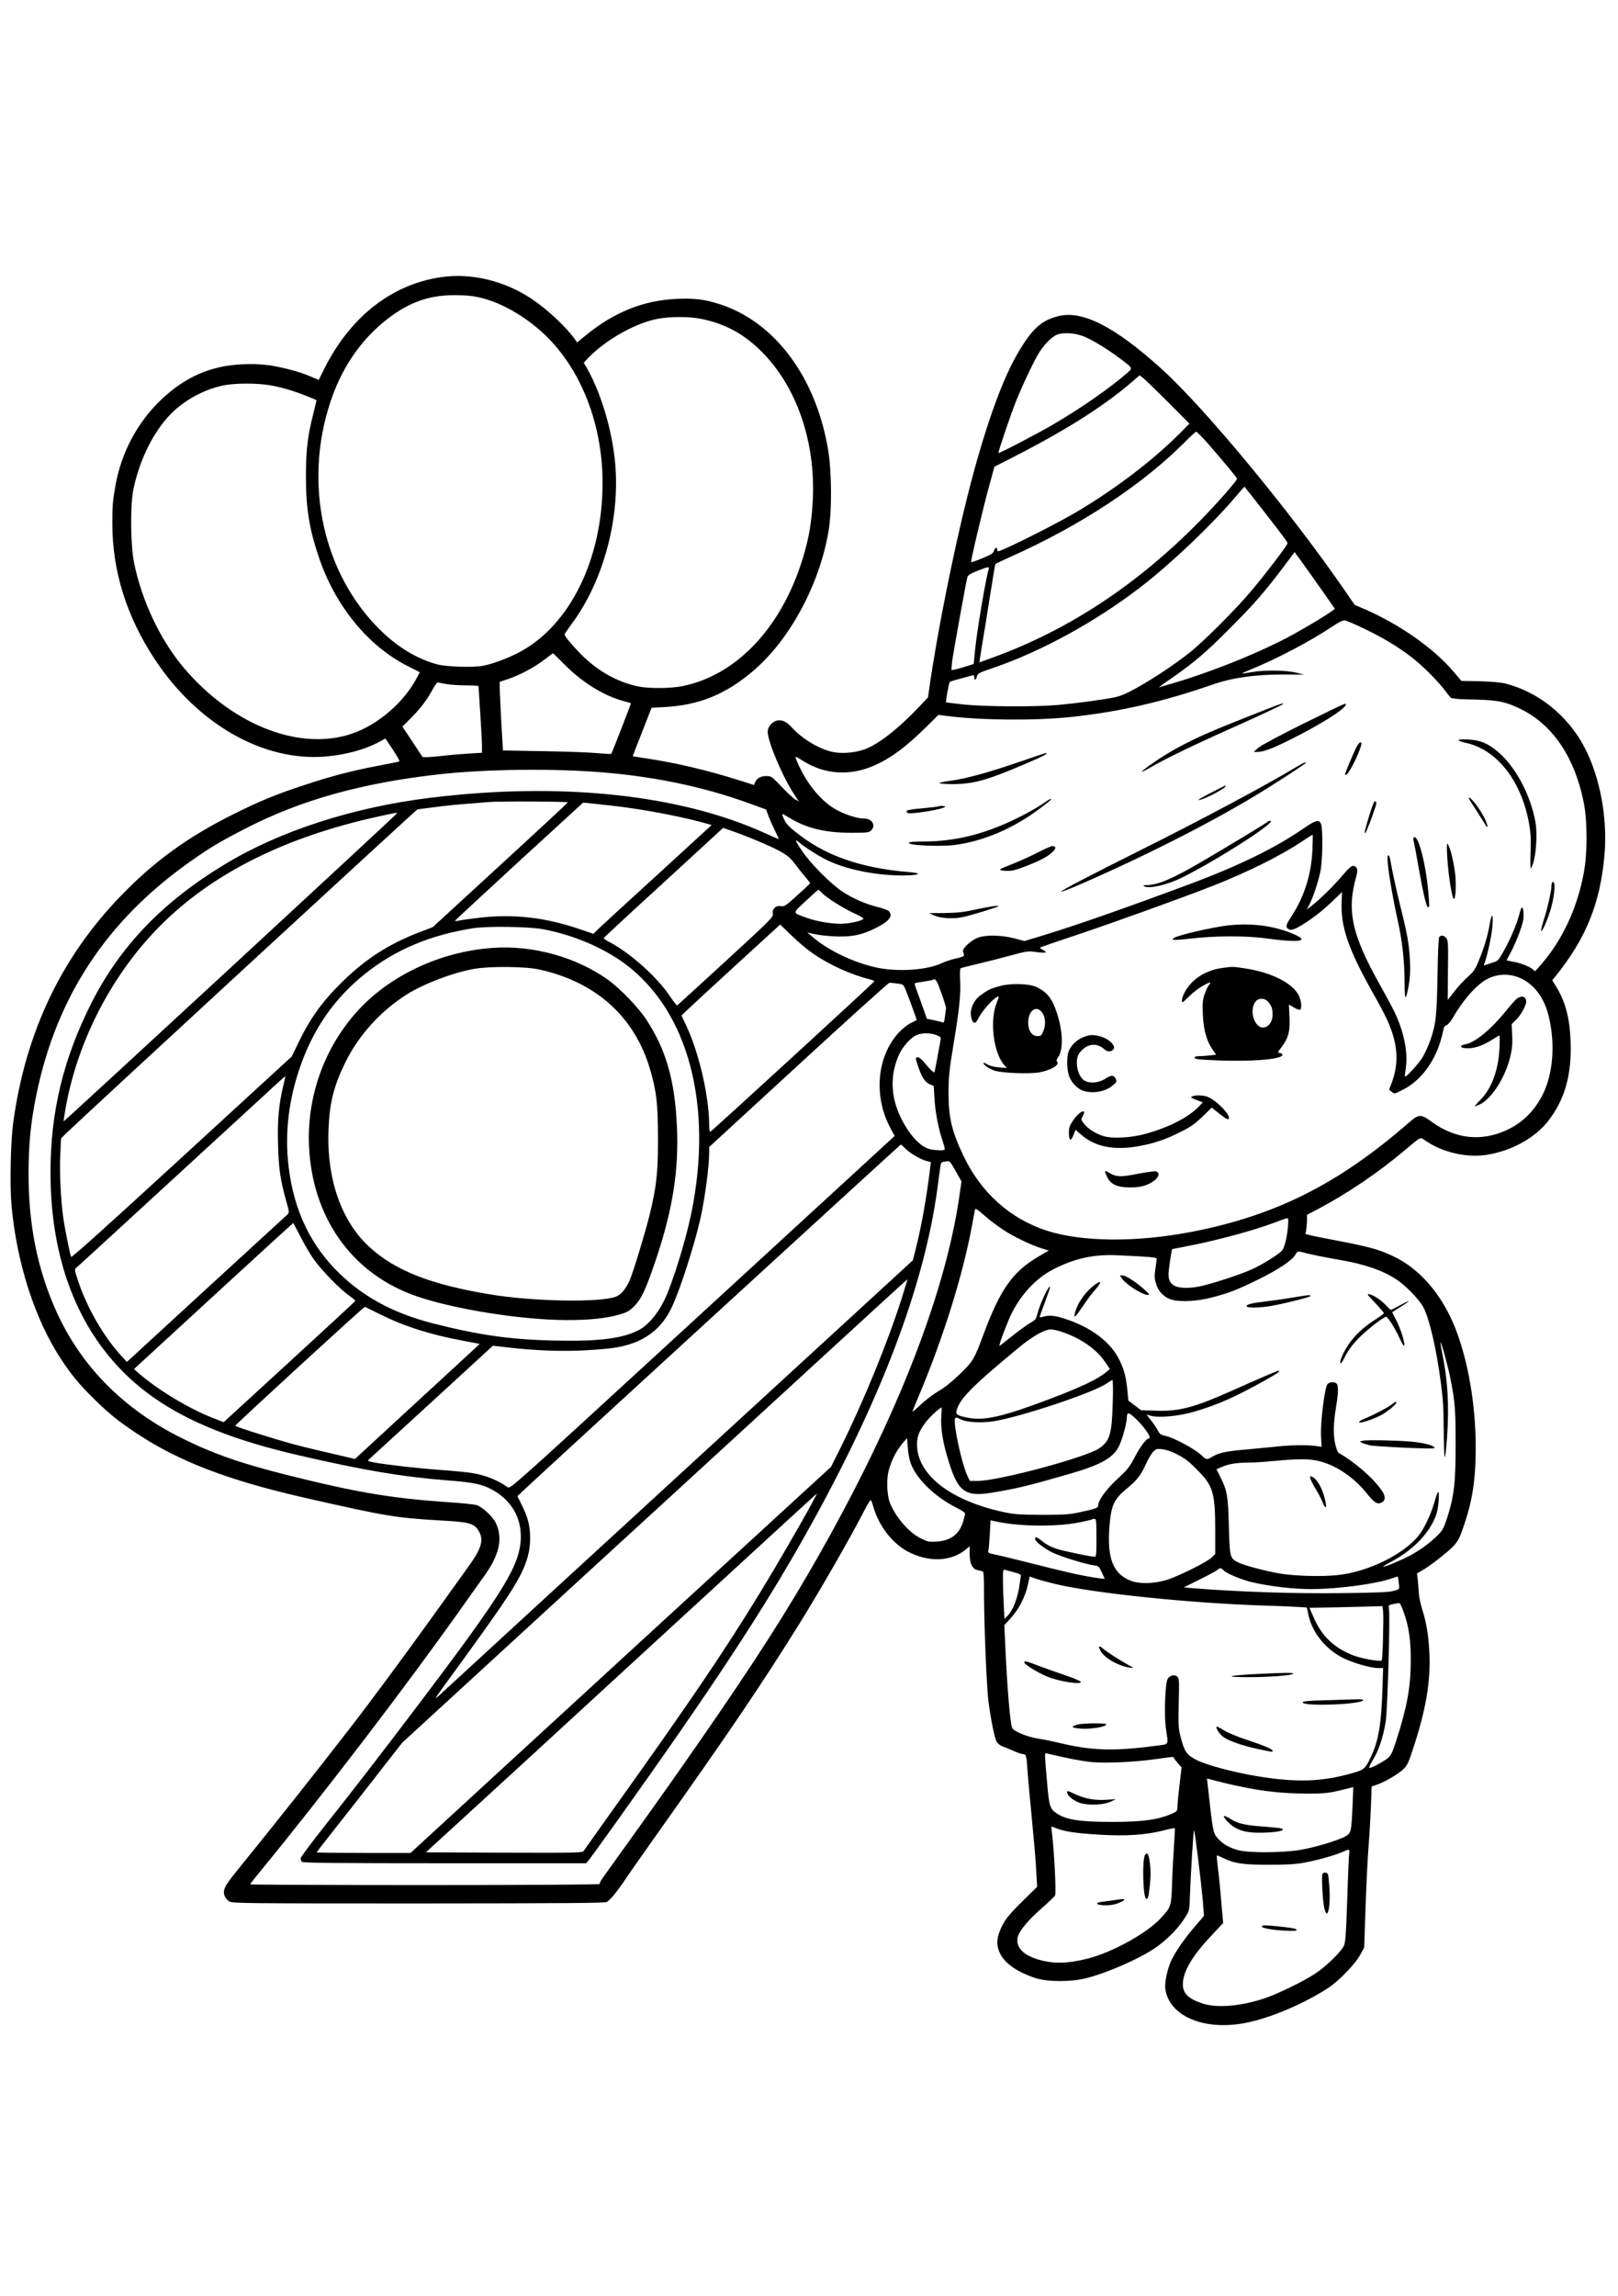 <?xml version="1.0" standalone="no"?>
<!DOCTYPE svg PUBLIC "-//W3C//DTD SVG 20010904//EN"
 "http://www.w3.org/TR/2001/REC-SVG-20010904/DTD/svg10.dtd">
<svg version="1.0" xmlns="http://www.w3.org/2000/svg"
 width="1410pt" height="2000pt" viewBox="0 0 1410 2000"
 preserveAspectRatio="xMidYMid meet">

<g transform="translate(0,2000) scale(0.1,-0.1)"
fill="#000000" stroke="none">
<path d="M3845 17586 c-432 -62 -795 -348 -1020 -800 l-47 -95 -37 15 c-95 41
-138 55 -228 78 -155 39 -252 49 -397 43 -279 -12 -499 -108 -711 -308 -208
-198 -348 -461 -399 -749 -25 -144 -27 -175 -27 -332 0 -412 124 -809 370
-1181 374 -566 945 -891 1487 -847 176 15 343 60 471 129 l52 28 66 -99 c42
-63 61 -100 53 -102 -7 -2 -89 -18 -183 -36 -242 -47 -406 -90 -636 -166 -254
-83 -396 -142 -629 -258 -394 -197 -681 -405 -970 -702 -525 -540 -837 -1194
-945 -1984 -22 -159 -30 -532 -16 -704 43 -508 204 -1010 437 -1361 89 -134
155 -214 282 -339 131 -129 210 -193 372 -301 366 -243 795 -408 1455 -559
717 -163 798 -177 1195 -200 251 -14 291 -25 330 -89 48 -78 28 -151 -83 -306
-40 -55 -183 -254 -318 -443 -254 -353 -536 -735 -713 -963 -292 -378 -663
-846 -995 -1255 -106 -130 -123 -167 -102 -218 7 -16 25 -36 40 -45 27 -16
145 -17 1648 -17 1284 1 1623 3 1641 13 30 17 91 91 165 202 33 50 147 212
252 360 665 938 922 1318 1257 1855 194 312 443 746 573 998 26 51 51 90 54
85 4 -4 15 -35 25 -68 48 -161 164 -309 297 -380 182 -96 379 -88 508 20 l31
27 0 -69 c0 -81 23 -129 67 -139 15 -3 35 -8 43 -10 13 -3 15 -31 15 -176 0
-284 23 -845 40 -968 21 -155 51 -303 69 -339 8 -15 30 -34 48 -41 18 -6 63
-25 99 -41 36 -16 75 -29 87 -29 24 0 28 -14 37 -155 3 -49 19 -223 35 -385
16 -162 34 -367 39 -455 l9 -160 -122 -120 c-132 -130 -165 -172 -202 -262
-31 -77 -31 -135 2 -201 44 -88 156 -164 314 -214 104 -32 304 -32 432 0 181
45 455 164 598 260 100 67 199 165 257 254 45 68 48 78 50 148 11 286 33 633
39 627 7 -6 62 -461 75 -604 l11 -141 -76 -89 c-89 -102 -175 -226 -211 -305
-33 -73 -58 -192 -50 -243 35 -240 344 -368 708 -294 212 43 502 166 713 304
89 58 235 208 276 285 l36 65 12 348 c6 191 18 429 26 530 8 100 17 259 21
354 l6 172 36 12 c67 21 186 89 232 131 45 41 49 51 102 213 103 317 143 554
134 790 -6 159 -25 276 -63 397 -15 46 -28 110 -30 143 -2 33 -6 85 -9 115
l-7 55 43 24 c71 40 234 168 280 219 35 39 52 72 81 158 80 232 108 410 108
699 0 370 -67 758 -180 1041 -117 293 -311 516 -544 624 -133 62 -208 82 -601
156 -44 8 -97 20 -119 25 l-39 10 7 46 c3 25 6 63 6 84 l0 37 115 61 c241 128
509 310 730 496 155 130 139 122 183 92 156 -108 371 -156 552 -124 215 38
411 149 524 296 143 185 203 399 193 686 -7 208 -45 350 -129 486 l-31 51 22
26 c274 339 398 645 434 1075 26 318 -41 674 -177 931 -144 273 -400 479 -687
552 -42 10 -120 17 -224 20 l-160 3 -72 85 c-172 201 -469 409 -773 541 l-85
36 -80 117 c-478 694 -1225 1597 -1603 1939 -407 368 -691 513 -900 459 -155
-39 -237 -118 -370 -353 -133 -236 -282 -664 -417 -1198 -126 -498 -269 -1213
-336 -1685 l-12 -84 -71 -76 c-188 -199 -365 -337 -487 -379 -88 -31 -207 -38
-286 -18 -121 31 -259 117 -349 217 -44 49 -93 67 -135 50 -41 -17 -69 -56
-69 -95 0 -82 127 -385 226 -537 l45 -69 -32 18 c-17 10 -70 60 -119 111 -84
89 -89 92 -131 92 -50 0 -86 -20 -99 -55 l-9 -23 -123 39 c-272 87 -569 157
-823 194 -60 9 -110 17 -111 18 0 1 36 97 82 212 l82 210 113 6 c304 17 534
111 776 318 315 270 571 743 652 1206 32 180 30 527 -4 726 -107 627 -465
1106 -942 1259 -134 43 -217 53 -373 47 -292 -13 -548 -115 -798 -320 l-73
-60 -16 23 c-79 112 -239 262 -379 356 -239 159 -526 228 -789 190z m325 -175
c168 -37 348 -132 512 -268 356 -296 570 -805 569 -1353 -1 -659 -283 -1234
-721 -1469 -101 -54 -240 -106 -325 -121 -92 -16 -319 -8 -399 14 -175 49
-339 148 -489 295 -502 490 -675 1279 -437 1992 93 280 246 511 451 684 206
172 389 244 629 244 86 0 151 -5 210 -18z m1927 -186 c222 -42 395 -137 557
-305 306 -318 464 -810 426 -1328 -13 -188 -43 -336 -105 -520 -191 -566 -571
-955 -1025 -1048 -109 -22 -300 -23 -395 -2 -184 41 -350 136 -493 280 -81 83
-141 155 -142 172 0 4 25 41 55 82 291 386 441 964 380 1464 -32 269 -124 567
-237 767 l-31 54 39 41 c154 160 417 307 610 342 106 19 264 19 361 1z m3344
-154 c71 -27 198 -104 310 -187 123 -91 122 -89 74 -131 -151 -132 -411 -313
-650 -452 -138 -81 -475 -256 -475 -247 0 17 111 343 150 441 62 155 169 380
210 441 49 72 100 124 145 146 51 24 156 20 236 -11z m734 -570 l190 -191 -70
-71 c-239 -243 -584 -506 -930 -708 -138 -81 -461 -246 -602 -308 -68 -30 -73
-31 -73 -12 0 28 -17 23 -28 -9 -8 -23 -26 -34 -102 -65 -51 -21 -94 -36 -97
-34 -6 7 97 443 155 657 l48 175 59 30 c523 262 875 481 1138 707 l68 59 27
-20 c15 -11 112 -105 217 -210z m-7828 144 c101 -16 218 -51 333 -98 41 -16
76 -31 78 -32 1 -1 -11 -53 -27 -116 -50 -194 -65 -321 -65 -549 0 -271 28
-453 110 -696 142 -428 430 -781 777 -956 l106 -54 -35 -64 c-124 -223 -363
-417 -596 -483 -452 -130 -1018 103 -1427 587 -204 241 -366 583 -433 916 -31
154 -34 505 -5 640 57 272 188 526 349 677 121 113 289 199 447 228 102 18
276 18 388 0z m8170 -498 c128 -146 263 -307 263 -317 0 -17 -168 -208 -315
-359 -546 -558 -1146 -955 -1809 -1197 -66 -24 -121 -44 -121 -44 -1 0 9 62
21 138 13 75 44 267 69 426 25 159 47 292 50 294 2 2 61 30 132 62 613 274
1154 631 1523 1004 46 47 89 86 95 85 5 0 47 -42 92 -92z m480 -579 c199 -256
223 -289 223 -301 0 -15 -183 -256 -303 -399 -134 -162 -426 -455 -552 -554
-130 -103 -314 -225 -463 -308 -89 -49 -138 -70 -193 -81 -112 -22 -337 -52
-494 -66 -197 -17 -625 -15 -814 4 -84 9 -155 18 -156 19 -6 6 24 171 32 178
4 4 46 17 93 29 47 13 93 25 103 28 12 4 17 0 17 -16 0 -30 17 -26 23 7 5 25
16 31 133 71 430 146 914 412 1309 719 263 205 600 526 804 765 45 53 84 97
86 97 1 0 70 -87 152 -192z m519 -704 l117 -167 -24 -18 c-46 -35 -224 -142
-339 -205 -277 -152 -703 -324 -1047 -425 -57 -16 -111 -32 -120 -36 -10 -3
34 30 97 73 196 135 308 229 515 438 213 213 305 319 467 534 l100 133 59 -81
c32 -44 111 -155 175 -246z m-2900 179 c-25 -80 -103 -542 -118 -698 l-13
-129 -93 -29 c-52 -16 -96 -26 -99 -23 -3 3 0 42 6 88 15 97 117 665 129 711
7 28 17 35 88 64 93 37 107 39 100 16z m3278 -522 c170 -83 281 -150 401 -241
99 -75 236 -212 303 -302 24 -32 46 -59 50 -59 43 -8 79 -10 217 -13 190 -4
270 -22 403 -90 272 -141 457 -421 534 -809 32 -161 32 -441 0 -610 -60 -317
-189 -591 -382 -810 l-42 -47 -25 20 c-32 25 -116 56 -176 65 -26 4 -47 9 -47
11 0 2 15 32 34 66 47 86 103 233 111 290 7 49 -2 116 -15 101 -4 -4 -13 -30
-20 -58 -23 -85 -76 -212 -131 -310 -51 -92 -53 -95 -103 -110 -28 -9 -57 -19
-65 -22 -11 -4 -12 -1 -6 13 25 60 65 247 71 331 8 115 -6 117 -26 3 -15 -91
-49 -202 -96 -315 -30 -72 -45 -92 -94 -135 -32 -28 -84 -84 -115 -125 -32
-41 -58 -75 -59 -75 0 0 1 115 2 255 3 222 2 259 -12 280 -18 27 -47 33 -64
13 -6 -8 -12 -140 -15 -338 -6 -353 -14 -423 -65 -568 -16 -44 -44 -106 -63
-138 -33 -56 -146 -180 -155 -171 -3 2 1 37 7 78 21 135 -20 328 -107 501 -20
40 -70 132 -110 204 -256 454 -301 659 -213 967 15 54 6 80 -28 85 -15 2 -40
-20 -95 -85 -78 -91 -191 -203 -267 -262 l-43 -34 25 49 c32 64 72 184 93 281
20 93 24 371 6 416 -18 42 -46 34 -152 -39 -245 -169 -565 -326 -990 -484
-555 -207 -983 -357 -1268 -444 l-174 -53 -90 24 c-110 28 -241 31 -312 7 -59
-20 -141 -95 -134 -121 3 -10 7 -24 9 -32 3 -10 -17 -18 -71 -30 -41 -9 -96
-27 -122 -40 -124 -60 -375 -78 -559 -41 -204 42 -434 151 -574 274 l-40 34
60 -14 c33 -8 112 -17 175 -20 141 -7 231 9 345 64 130 63 169 108 133 154 -7
9 -50 25 -94 36 -112 28 -216 73 -310 134 -102 66 -282 247 -356 358 -58 86
-66 109 -25 73 31 -29 131 -94 207 -136 141 -77 348 -131 570 -148 124 -10
260 -4 260 11 0 4 -37 11 -82 14 -427 36 -737 147 -991 354 -64 52 -85 78
-107 136 -8 22 -4 21 58 -17 150 -91 310 -130 534 -131 139 0 159 2 177 18 47
43 13 106 -57 106 -56 0 -153 29 -233 71 -129 67 -252 209 -336 387 -19 41
-32 76 -30 79 3 2 31 -12 62 -33 194 -124 423 -136 641 -34 140 65 261 156
441 333 l101 100 89 -11 c284 -36 756 -40 1058 -8 428 45 799 130 1245 284
168 59 370 87 610 87 l185 -1 -70 17 c-88 22 -280 24 -390 4 -43 -8 -80 -13
-82 -11 -1 1 34 17 80 36 220 89 512 243 702 369 71 47 96 59 119 56 15 -3 92
-36 170 -74z m-6985 -299 c163 -166 351 -283 536 -332 28 -7 51 -14 53 -15 3
-2 -165 -436 -172 -442 -2 -2 -57 1 -122 7 -66 6 -277 14 -470 17 l-351 6 -14
236 c-7 130 -13 264 -14 299 l0 63 75 25 c101 34 230 103 315 169 39 30 72 54
74 54 2 1 42 -39 90 -87z m-1015 -181 c33 -6 108 -11 168 -11 59 0 108 -3 108
-7 0 -5 7 -109 15 -233 8 -124 15 -253 15 -286 l0 -61 -117 -7 c-65 -4 -180
-14 -257 -23 -88 -9 -141 -12 -145 -5 -3 5 -44 66 -90 136 l-84 127 77 77 c82
82 145 167 192 257 20 37 34 53 44 50 8 -2 42 -9 74 -14z m1266 -762 c498 -33
961 -127 1378 -280 l138 -50 23 -62 c13 -34 39 -92 58 -129 18 -38 32 -68 30
-68 -2 0 -58 24 -123 54 -743 337 -1782 446 -2914 307 -674 -83 -1307 -288
-1785 -576 -544 -328 -916 -713 -1169 -1213 -244 -483 -356 -946 -356 -1477 0
-861 310 -1541 890 -1952 309 -219 710 -380 1280 -511 552 -128 902 -187 1290
-217 224 -17 299 -33 383 -78 208 -110 297 -317 238 -549 -52 -204 -234 -480
-880 -1333 -318 -420 -564 -739 -813 -1052 -114 -144 -208 -270 -208 -280 0
-11 5 -24 12 -31 9 -9 299 -12 1243 -12 l1232 0 20 22 c11 13 121 165 245 338
830 1163 1266 1825 1638 2485 659 1170 1044 2178 1160 3040 11 88 23 174 26
191 4 28 9 32 42 37 42 5 37 10 97 -96 l44 -78 -20 -137 c-130 -889 -590
-2034 -1317 -3282 -288 -495 -608 -980 -1170 -1780 -118 -168 -299 -421 -401
-563 -102 -142 -201 -279 -218 -304 -18 -25 -30 -49 -27 -54 3 -5 -622 -9
-1520 -9 -839 0 -1526 3 -1526 6 0 3 37 52 83 107 576 703 1292 1641 1774
2322 66 94 146 206 178 250 138 190 170 335 105 471 -27 55 -119 140 -168 154
-20 6 -131 18 -247 25 -492 34 -793 84 -1400 236 -415 104 -652 188 -929 326
-502 251 -869 623 -1084 1098 -164 362 -244 754 -243 1200 0 259 18 440 66
680 176 865 617 1532 1355 2049 160 113 253 168 475 282 475 244 1001 392
1670 468 373 43 924 53 1345 25z m-212 -268 c-1 -5 -267 -252 -590 -548 l-587
-539 -113 -43 c-268 -103 -469 -232 -672 -430 -176 -172 -285 -323 -386 -535
l-58 -119 -958 -879 c-648 -595 -960 -875 -964 -866 -9 16 -56 249 -69 343
-21 147 -33 397 -26 542 l7 146 37 38 c64 66 3061 2829 3069 2829 4 0 70 9
147 19 77 11 208 24 290 30 83 6 166 13 185 15 90 8 691 5 688 -3z m367 -27
c233 -24 568 -85 784 -142 l103 -28 -468 -429 c-258 -235 -490 -448 -516 -473
l-47 -46 -123 42 c-306 103 -576 133 -880 97 -70 -8 -145 -19 -168 -24 -23 -5
-38 -5 -34 0 3 5 255 238 560 519 l556 509 41 -4 c23 -3 110 -12 192 -21z
m-1855 -68 c0 -8 -2902 -2688 -2906 -2684 -1 2 8 62 21 134 108 584 408 1157
825 1574 450 451 1082 768 1885 945 154 34 175 38 175 31z m3166 -251 c191
-82 248 -117 296 -183 23 -31 63 -82 90 -113 26 -31 48 -59 48 -62 0 -3 -50
-50 -111 -105 -103 -93 -113 -100 -144 -95 -45 7 -79 -25 -70 -67 6 -27 -15
-48 -411 -412 -229 -210 -420 -384 -423 -386 -4 -1 -34 37 -66 85 -114 169
-354 381 -533 472 -24 12 -42 26 -40 31 2 4 236 222 522 483 l518 476 101 -36
c56 -19 156 -59 223 -88z m4811 -67 c-9 -212 -69 -404 -180 -576 -50 -77 -54
-91 -35 -110 21 -21 52 -13 126 32 98 61 181 126 271 213 42 40 76 73 76 73 0
0 -1 -33 -3 -74 -12 -223 56 -421 271 -803 53 -92 112 -205 132 -251 89 -204
98 -366 29 -545 l-19 -49 24 -19 c23 -19 23 -19 102 22 144 75 258 221 319
409 11 36 23 82 27 103 4 28 12 41 29 47 12 5 35 31 50 57 84 146 185 267 274
327 129 87 300 71 419 -40 95 -87 148 -211 171 -398 26 -200 -3 -403 -75 -548
-74 -146 -176 -248 -316 -312 -222 -102 -448 -77 -655 74 -93 68 -110 67 -199
-11 -613 -533 -1158 -806 -1886 -948 -482 -94 -963 -90 -1269 10 -316 103
-568 328 -720 643 -105 219 -135 341 -134 561 1 139 6 193 42 410 52 312 66
443 59 567 -3 56 -1 100 4 104 5 3 73 20 152 39 78 18 207 51 287 73 136 37
149 39 213 30 91 -12 112 -7 69 16 -19 9 -32 20 -29 22 3 3 144 52 313 108
347 116 914 321 1196 431 302 119 592 263 778 388 47 32 87 57 89 57 2 0 1
-60 -2 -132z m-4276 -374 c38 -41 178 -130 272 -174 47 -21 88 -44 91 -49 9
-14 -77 -38 -161 -46 -84 -8 -232 14 -335 51 -126 46 -126 34 -7 145 57 54
107 98 110 99 3 0 16 -12 30 -26z m-75 -531 c144 -98 327 -182 492 -223 23 -6
42 -14 41 -18 -1 -9 -1416 -1306 -1429 -1310 -6 -2 -10 22 -10 56 0 250 -87
628 -200 869 l-41 87 43 42 c24 23 217 202 430 397 l387 354 99 -96 c54 -53
139 -124 188 -158z m-2353 213 c264 -50 525 -161 717 -304 550 -411 767 -1233
574 -2172 -50 -243 -165 -612 -235 -756 -57 -117 -139 -214 -216 -256 -141
-77 -352 -104 -747 -95 -381 9 -656 48 -1058 151 -355 91 -629 244 -850 474
-242 253 -377 568 -410 960 -21 251 12 513 98 771 116 350 305 625 581 843
261 207 561 333 938 393 123 19 486 14 608 -9z m3447 -493 c40 -106 67 -188
64 -198 -1 -5 -5 -36 -9 -68 -6 -49 -9 -57 -23 -52 -9 4 -43 12 -76 19 l-59
12 -42 120 c-23 65 -48 134 -55 152 -7 18 -10 35 -8 37 2 3 37 9 78 15 41 6
76 13 79 15 15 16 32 -2 51 -52z m-362 20 c49 -5 54 -9 69 -42 25 -60 104
-274 101 -276 -2 -2 -26 -14 -54 -28 -28 -14 -74 -51 -103 -83 -190 -207 -220
-554 -72 -829 l37 -70 -360 -331 c-199 -182 -952 -874 -1675 -1538 -1262
-1159 -1315 -1206 -1335 -1192 -88 63 -192 105 -311 125 -33 6 -154 18 -268
26 -209 16 -453 43 -580 65 -56 10 -66 15 -55 25 375 343 1014 928 1043 956
l40 37 115 -13 c245 -30 498 -39 708 -26 219 13 304 27 407 65 151 57 260 160
330 311 75 160 196 539 249 772 39 177 76 453 76 574 l0 48 778 715 c427 393
784 715 792 715 8 1 39 -2 68 -6z m343 -449 c36 -15 40 -20 36 -43 -3 -14 -16
-82 -28 -151 -13 -69 -24 -127 -25 -129 -6 -8 -44 28 -83 77 -25 31 -49 52
-61 52 -25 0 -25 -2 4 -88 30 -88 59 -130 101 -148 l32 -13 6 -103 c6 -118 35
-271 71 -375 13 -39 22 -74 18 -77 -8 -9 -82 -7 -125 3 -86 20 -182 123 -257
276 -91 185 -95 380 -12 555 30 64 92 134 141 160 45 24 127 25 182 4z m-5692
-439 c-40 -169 -52 -297 -46 -515 6 -216 20 -309 73 -498 26 -92 26 -94 8
-112 -11 -10 -329 -302 -709 -650 l-689 -633 -50 54 c-153 167 -297 416 -376
653 -29 85 -31 100 -19 110 9 6 346 315 749 686 404 371 811 745 905 831 93
87 171 156 172 155 1 0 -7 -37 -18 -81z m5412 -541 c37 -41 132 -99 184 -114
l47 -13 -7 -56 c-27 -235 -79 -526 -128 -712 l-22 -87 -1120 -1028 c-616 -565
-1532 -1406 -2035 -1868 -503 -462 -937 -861 -964 -886 -62 -56 -62 -56 114
185 384 527 519 724 586 857 59 117 84 212 84 318 0 107 -19 182 -71 286 l-40
82 53 50 c210 197 3283 3012 3288 3012 4 0 17 -12 31 -26z m902 -742 c99 -58
227 -117 314 -142 l42 -13 -97 -57 c-219 -130 -327 -284 -472 -675 -81 -217
-89 -230 -202 -341 -69 -67 -131 -117 -187 -150 -46 -27 -115 -79 -154 -116
-39 -37 -73 -66 -74 -64 -2 2 24 68 58 147 213 506 387 1066 463 1494 9 50 19
100 21 113 5 20 13 16 96 -56 49 -44 136 -106 192 -140z m2441 56 c-8 -95 -30
-187 -52 -211 -33 -37 -185 -130 -270 -167 -117 -50 -348 -125 -451 -146 -95
-19 -185 -15 -223 10 -37 24 -50 61 -43 125 10 89 26 191 31 191 3 0 94 18
203 40 225 46 526 129 681 188 58 22 111 41 118 41 9 1 11 -17 6 -71z m-8605
-91 c33 -66 86 -155 118 -200 69 -96 225 -256 305 -312 31 -22 56 -43 55 -46
-1 -4 -260 -243 -575 -532 l-573 -525 -77 30 c-216 82 -495 249 -666 399 l-38
34 693 637 c381 351 694 636 695 635 1 -1 29 -55 63 -120z m8741 -137 c41 -13
187 -42 318 -65 215 -37 375 -92 491 -170 84 -55 202 -178 236 -244 53 -105
110 -350 150 -645 20 -149 25 -231 26 -409 1 -122 4 -233 8 -247 4 -15 13 52
21 166 20 285 6 509 -45 753 -8 41 -14 76 -12 78 7 6 65 -206 86 -312 41 -204
46 -274 46 -580 0 -337 -14 -452 -76 -643 -28 -85 -38 -103 -83 -148 -68 -66
-150 -126 -239 -174 -76 -41 -227 -103 -233 -97 -3 2 24 19 58 37 197 104 336
244 399 402 13 33 23 86 26 138 7 103 -5 98 -37 -15 -31 -108 -88 -229 -138
-291 -130 -164 -445 -318 -707 -344 -141 -15 -377 -8 -510 15 -120 21 -309 71
-356 96 -71 36 -73 44 -80 314 -7 266 -15 312 -74 428 l-34 69 44 19 c60 27
133 39 234 39 47 0 154 7 236 15 188 18 282 19 367 1 149 -32 310 -138 422
-276 71 -88 94 -104 129 -91 41 16 45 54 11 104 -75 110 -224 241 -378 332
-10 6 -22 38 -32 85 -17 82 -14 173 11 328 18 107 19 174 3 190 -18 18 -63 15
-80 -5 -24 -27 -62 -334 -56 -451 l5 -94 -61 8 c-73 9 -209 7 -326 -6 -47 -5
-164 -16 -260 -25 -181 -15 -245 -28 -306 -64 -45 -27 -55 -26 -85 5 -53 56
-253 165 -332 179 -30 6 -42 15 -57 44 -10 21 -37 60 -59 88 l-40 51 37 -10
c71 -20 245 -4 380 36 209 61 354 126 635 283 92 52 120 73 98 73 -10 0 -160
-64 -395 -169 -338 -151 -468 -186 -671 -179 l-131 4 -56 42 -55 42 -7 73
c-11 124 -27 189 -67 273 -78 165 -251 295 -489 370 -81 26 -127 29 -178 15
-17 -5 -32 -7 -32 -3 0 4 20 61 45 127 25 66 45 124 45 130 0 44 -86 -136
-110 -230 -11 -45 -18 -54 -60 -77 -25 -14 -93 -63 -151 -109 -57 -45 -110
-86 -117 -92 -13 -10 26 102 78 226 81 193 224 356 386 439 187 97 356 134
563 124 270 -12 341 -18 341 -30 0 -6 -5 -45 -11 -86 -10 -64 -9 -84 5 -131
19 -68 72 -122 138 -140 77 -22 220 -14 352 20 150 40 214 64 411 161 166 82
287 163 314 212 18 31 22 32 71 18z m-3501 -396 c-129 -403 -336 -908 -544
-1325 l-73 -146 -653 -599 c-360 -329 -1184 -1086 -1832 -1681 l-1179 -1083
-409 0 c-225 0 -409 2 -409 5 0 3 83 110 184 238 101 128 269 341 372 475
l189 242 1470 1349 c809 741 1799 1649 2200 2018 402 369 731 670 732 669 1
-1 -20 -74 -48 -162z m-4539 -146 c208 -103 432 -174 718 -227 l143 -27 -108
-100 c-59 -55 -304 -280 -544 -501 l-436 -402 -39 10 c-22 5 -136 32 -254 59
-240 57 -273 66 -552 152 -109 34 -198 65 -198 69 0 9 1123 1040 1130 1036 3
-1 66 -32 140 -69z m5932 -149 c163 -54 302 -150 376 -259 l44 -64 -26 -23
c-75 -64 -213 -131 -501 -240 -390 -148 -559 -188 -695 -165 -99 17 -123 30
-115 61 26 105 130 211 540 550 119 99 228 161 282 161 18 0 61 -9 95 -21z
m445 -616 c-8 -279 -25 -335 -120 -400 -118 -79 -877 -283 -1059 -283 l-66 0
-21 43 c-49 103 -126 455 -108 500 5 13 12 12 48 -6 54 -27 181 -34 287 -17
240 38 879 252 987 330 22 15 44 29 49 29 5 1 7 -81 3 -196z m-1494 -117 c-7
-91 9 -206 48 -342 92 -320 151 -368 406 -324 213 36 311 60 658 160 275 79
383 139 435 240 28 55 70 205 70 251 0 53 16 50 82 -13 79 -77 138 -168 109
-168 -21 0 -74 -70 -122 -162 -46 -88 -64 -110 -155 -194 -98 -92 -164 -183
-164 -228 0 -21 -26 -30 -158 -58 -93 -20 -136 -23 -332 -23 -195 1 -239 4
-330 23 -455 98 -741 312 -758 568 -5 83 14 135 80 222 34 43 120 122 134 122
1 0 0 -33 -3 -74z m-264 -419 c53 -135 209 -285 392 -378 44 -21 79 -45 79
-52 0 -7 -7 -38 -16 -68 -33 -112 -107 -169 -230 -177 -68 -4 -80 -2 -138 27
-105 51 -220 184 -271 311 -26 66 -31 200 -11 279 22 86 67 175 119 236 l42
49 6 -84 c3 -52 15 -108 28 -143z m2302 93 c87 -43 121 -69 211 -163 120 -124
138 -190 138 -513 l0 -200 -32 -32 c-39 -37 -266 -151 -376 -189 -111 -38
-245 -43 -326 -13 -157 60 -211 197 -187 483 15 175 39 227 145 316 94 77 128
120 172 218 19 43 48 91 62 106 25 26 32 29 78 24 29 -3 80 -19 115 -37z
m-3167 -437 c-86 -160 -315 -555 -442 -762 -321 -526 -620 -967 -1318 -1943
-120 -168 -223 -314 -229 -322 -9 -15 -75 -16 -692 -14 l-682 3 232 212 c128
116 894 819 1702 1562 809 743 1471 1351 1473 1351 2 0 -18 -39 -44 -87z
m2481 -298 c0 -150 -2 -165 -17 -165 -35 0 -277 51 -331 69 -58 20 -93 40
-140 78 -33 26 -47 29 -47 9 0 -23 79 -85 155 -121 73 -35 277 -98 356 -110
43 -6 47 -10 69 -58 13 -29 25 -55 27 -58 4 -7 -138 15 -253 40 -96 21 -285
67 -509 124 -77 19 -166 41 -198 47 -56 11 -58 13 -53 38 3 15 8 79 12 143 l6
116 62 -13 c204 -42 523 -44 716 -4 58 12 107 23 109 26 2 2 11 4 20 4 14 0
16 -21 16 -165z m1106 -282 c22 -26 151 -81 241 -103 167 -39 366 -62 528 -62
231 1 555 44 694 92 31 10 56 18 57 17 3 -7 8 -46 11 -76 3 -35 2 -36 -52 -50
-41 -10 -154 -15 -435 -18 -420 -6 -915 11 -1310 43 l-79 7 139 69 c77 38 147
76 155 84 19 18 34 18 51 -3z m-1823 -19 c48 -13 61 -20 58 -33 -2 -9 -7 -38
-10 -66 -16 -125 -59 -236 -110 -284 l-23 -22 -6 128 c-4 70 -7 168 -7 216 0
79 2 88 18 83 9 -2 45 -12 80 -22z m348 -99 c328 -81 1183 -170 1824 -190 96
-3 221 -8 277 -11 l101 -6 16 -72 c33 -147 147 -289 294 -365 87 -45 247 -91
315 -91 l40 0 -6 -192 c-10 -300 -35 -445 -101 -583 -48 -102 -59 -111 -161
-140 -268 -77 -495 -84 -846 -24 -195 33 -425 95 -509 137 -88 44 -109 73
-142 204 -19 75 -20 103 -16 295 5 196 4 214 -13 229 -23 21 -63 12 -83 -19
-22 -33 -33 -315 -16 -432 22 -152 30 -137 -80 -151 -375 -50 -566 -44 -856
26 -49 12 -129 28 -179 36 -95 15 -208 62 -224 92 -17 33 -43 330 -60 706 l-9
190 58 63 c68 75 125 185 147 288 l16 73 54 -19 c29 -10 101 -30 159 -44z
m3046 -246 c46 -130 63 -246 62 -429 -1 -229 -32 -398 -126 -690 -32 -101 -46
-130 -71 -152 -35 -30 -142 -88 -163 -88 -8 0 5 29 30 70 51 82 89 196 111
330 17 99 40 921 29 987 -6 30 -4 32 38 41 23 5 48 9 53 8 6 -1 22 -36 37 -77z
m-179 4 c6 -58 -4 -422 -12 -427 -20 -11 -177 17 -246 44 -167 64 -274 166
-344 324 l-40 91 262 5 c144 3 287 7 318 8 l56 2 6 -47z m-2773 -1272 c74 -17
181 -35 238 -40 116 -11 365 0 537 24 61 8 125 17 143 19 17 3 32 1 32 -5 0
-5 15 -26 33 -46 l34 -38 -18 -150 c-10 -82 -18 -169 -18 -191 -1 -40 -3 -42
-50 -63 -123 -53 -257 -71 -521 -71 -277 0 -400 19 -483 75 -57 39 -65 64 -82
266 -24 284 -24 261 0 255 11 -3 81 -19 155 -35z m1536 -254 c194 -41 364 -59
559 -60 180 -1 205 2 389 49 l29 7 -6 -156 c-11 -237 -12 -243 -61 -272 -65
-37 -286 -103 -409 -121 -160 -24 -440 -24 -527 0 -83 23 -140 57 -183 109
-36 45 -38 55 -83 463 l-6 52 89 -23 c49 -13 143 -35 209 -48z m-1612 -362
c67 -28 173 -44 374 -56 235 -14 404 -3 559 36 53 14 98 23 101 21 2 -2 -1
-70 -7 -150 -6 -81 -14 -229 -17 -329 -7 -208 -8 -209 -104 -311 -121 -129
-420 -293 -629 -346 -179 -45 -300 -48 -431 -9 -138 40 -203 112 -180 199 15
55 89 144 211 251 57 50 108 99 113 107 12 21 -8 411 -29 565 -3 20 -3 37 -1
37 2 0 20 -7 40 -15z m2553 -227 c-3 -24 -11 -205 -17 -403 -10 -296 -15 -366
-29 -395 -25 -52 -156 -180 -246 -239 -109 -72 -340 -184 -452 -220 -210 -68
-411 -84 -535 -42 -124 41 -172 90 -170 170 2 109 84 247 247 419 l104 111 -4
48 c-3 26 -10 109 -16 183 -6 74 -17 184 -25 244 -8 60 -12 111 -10 113 2 3
26 -7 53 -20 95 -48 171 -60 393 -60 152 -1 231 4 305 16 112 20 277 65 345
96 62 27 63 27 57 -21z"/>
<path d="M11040 13823 c-74 -29 -216 -85 -315 -125 -309 -122 -516 -228 -700
-360 -41 -29 -75 -56 -75 -60 0 -4 39 16 88 44 108 64 379 195 662 321 213 94
470 214 479 223 16 15 -20 4 -139 -43z"/>
<path d="M11355 13695 c-209 -104 -366 -188 -390 -209 l-40 -35 31 -1 c54 0
135 30 299 113 176 88 343 185 419 244 51 39 68 64 44 62 -7 0 -171 -79 -363
-174z"/>
<path d="M12710 13553 c0 -6 27 -16 61 -23 273 -58 487 -330 554 -704 14 -77
17 -131 13 -248 -3 -82 -2 -146 2 -141 39 43 63 272 41 399 -41 236 -173 485
-327 615 -88 74 -154 102 -256 107 -54 3 -88 1 -88 -5z"/>
<path d="M11833 13513 c-16 -22 -70 -145 -110 -250 -3 -7 0 -13 5 -13 29 0
153 263 134 282 -6 6 -17 -1 -29 -19z"/>
<path d="M8870 13359 c-269 -92 -462 -144 -595 -161 -52 -7 -92 -16 -89 -20 3
-4 56 -8 117 -8 181 1 295 32 624 173 167 71 216 97 185 97 -4 0 -113 -36
-242 -81z"/>
<path d="M11283 13311 c-258 -155 -822 -456 -1353 -721 -429 -214 -695 -353
-683 -357 6 -2 82 27 169 65 602 263 1193 565 1609 824 167 104 355 228 355
233 0 11 -19 2 -97 -44z"/>
<path d="M10558 13097 c-65 -33 -116 -62 -114 -64 14 -15 236 98 236 119 0 5
-1 7 -2 6 -2 0 -56 -28 -120 -61z"/>
<path d="M12800 13046 c0 -3 30 -52 68 -109 37 -58 72 -113 78 -124 25 -39 21
-5 -5 52 -40 86 -141 216 -141 181z"/>
<path d="M9080 12994 c-36 -25 -131 -79 -213 -119 -282 -140 -541 -205 -821
-205 -119 0 -160 -10 -98 -24 66 -14 273 -18 366 -7 253 32 517 144 747 318
55 41 99 76 99 79 0 11 -20 0 -80 -42z"/>
<path d="M11936 12908 c-42 -137 -50 -171 -38 -164 8 5 58 133 90 233 10 30 7
43 -9 43 -5 0 -24 -51 -43 -112z"/>
<path d="M8179 12976 c-2 -2 -66 -10 -141 -17 -99 -8 -138 -16 -138 -25 0 -7
5 -14 11 -16 36 -12 313 34 325 54 5 8 -49 12 -57 4z"/>
<path d="M11045 12841 c-13 -13 -329 -204 -553 -335 -277 -163 -400 -215 -505
-216 -28 -1 -29 -2 -14 -11 40 -23 201 14 322 74 308 152 842 495 775 497 -9
0 -20 -4 -25 -9z"/>
<path d="M12318 12704 c-3 -3 -2 -20 3 -37 4 -18 24 -122 43 -232 40 -227 68
-341 81 -337 6 1 10 5 10 10 -9 281 -91 642 -137 596z"/>
<path d="M12612 12533 c10 -163 42 -363 58 -363 16 0 22 132 10 226 -15 120
-51 254 -69 254 -3 0 -3 -53 1 -117z"/>
<path d="M9039 12572 c-63 -32 -159 -75 -214 -97 -55 -21 -104 -42 -108 -46
-16 -13 68 -20 115 -10 60 14 207 73 272 110 86 50 120 101 67 101 -11 0 -70
-26 -132 -58z"/>
<path d="M12094 12475 c9 -97 47 -316 86 -490 40 -181 60 -357 60 -540 1 -166
9 -172 36 -30 12 69 15 120 11 215 -7 143 -21 225 -82 470 -39 156 -70 301
-90 413 -3 20 -11 37 -17 37 -7 0 -9 -23 -4 -75z"/>
<path d="M13526 12313 c-3 -3 -6 -18 -6 -32 0 -42 -36 -199 -68 -298 -16 -51
-26 -93 -21 -93 13 0 56 101 84 195 37 128 43 260 11 228z"/>
<path d="M8510 12079 c-109 -24 -162 -30 -274 -32 l-140 -1 45 -20 c55 -25
162 -32 242 -16 60 11 307 86 316 96 11 10 -65 0 -189 -27z"/>
<path d="M10700 11939 c-137 -16 -428 -83 -470 -109 -33 -21 8 -22 152 -5 199
24 481 25 643 2 316 -43 406 -25 223 47 -166 65 -352 87 -548 65z"/>
<path d="M10655 11569 c-151 -20 -274 -100 -334 -218 -20 -38 -28 -81 -15 -81
3 0 32 27 65 59 65 66 218 151 165 92 -9 -10 -26 -45 -37 -77 -18 -51 -21 -75
-17 -179 6 -134 31 -228 85 -308 l31 -44 -61 -7 c-33 -3 -75 -6 -93 -6 -22 0
-34 -5 -34 -13 0 -11 30 -16 122 -20 274 -15 522 -5 616 24 36 12 38 32 4 37
-19 3 -18 7 19 55 57 75 73 138 66 264 l-5 103 44 -26 c24 -14 48 -23 54 -19
17 10 11 76 -11 122 -52 109 -241 204 -471 238 -106 16 -105 16 -193 4z m392
-291 c33 -36 43 -63 43 -114 0 -109 -98 -155 -148 -71 -37 61 -35 145 4 188
24 27 75 25 101 -3z"/>
<path d="M8713 11411 c-83 -23 -100 -31 -165 -78 -73 -53 -106 -144 -78 -217
13 -35 33 -33 52 7 36 74 147 197 179 197 4 0 -1 -20 -11 -44 -69 -154 -35
-446 63 -555 l22 -24 -67 5 c-43 4 -80 13 -103 26 -19 12 -35 18 -35 13 0 -17
47 -50 95 -66 68 -23 311 -32 397 -15 100 19 176 66 150 92 -8 8 -6 19 9 39
56 78 37 288 -41 464 -30 68 -80 117 -149 148 -67 30 -221 34 -318 8z m366
-227 c31 -40 37 -108 14 -163 -17 -42 -22 -46 -53 -46 -48 0 -80 48 -80 119 0
101 69 153 119 90z"/>
<path d="M13221 11303 c-13 -9 -59 -61 -102 -114 -125 -155 -264 -269 -347
-285 -67 -13 -46 -38 30 -35 58 2 130 29 204 76 30 19 57 35 61 35 3 0 3 -51
0 -112 -9 -190 -68 -349 -165 -447 -29 -29 -51 -55 -49 -57 1 -2 22 6 45 17
104 52 220 235 263 414 17 71 20 111 17 187 l-5 97 39 38 c41 40 88 124 88
158 0 44 -37 57 -79 28z"/>
<path d="M9485 10980 c-80 -18 -142 -68 -172 -137 -18 -44 -17 -159 3 -215 18
-55 73 -113 123 -129 84 -28 195 -8 258 46 35 30 37 34 25 59 -15 33 -40 33
-88 1 -62 -42 -154 -46 -196 -8 -55 49 -72 176 -32 230 62 83 149 96 221 31
24 -23 61 -21 77 4 8 13 6 24 -10 45 -39 52 -142 88 -209 73z"/>
<path d="M10398 10453 c-30 -8 -21 -17 33 -36 l51 -19 -38 -40 c-89 -91 -256
-177 -456 -233 -123 -35 -290 -45 -368 -22 -70 20 -140 65 -175 110 -26 36
-26 36 -9 66 10 17 15 34 11 37 -14 14 -57 -20 -94 -74 -32 -46 -38 -62 -38
-109 0 -71 17 -79 40 -19 l18 45 46 -40 c120 -107 283 -141 497 -104 128 22
235 57 349 114 115 56 146 78 232 162 l62 61 65 -51 c65 -52 86 -61 86 -38 0
40 -113 153 -183 182 -35 14 -92 18 -129 8z"/>
<path d="M9630 9793 c0 -4 9 -26 20 -49 31 -62 89 -88 200 -87 62 0 100 6 141
22 90 34 135 98 83 118 -9 3 -79 -6 -156 -21 -150 -30 -189 -29 -246 5 -36 21
-42 22 -42 12z"/>
<path d="M4290 11743 c-462 -33 -910 -247 -1193 -570 -278 -318 -423 -733
-404 -1158 28 -609 359 -1087 893 -1290 292 -111 854 -209 1269 -222 209 -6
381 6 507 37 101 25 126 39 181 100 53 59 93 150 177 400 143 428 197 772 179
1150 -18 401 -96 670 -267 929 -70 107 -227 269 -330 344 -278 200 -658 306
-1012 280z m410 -188 c495 -109 832 -413 966 -873 56 -193 67 -294 68 -592 1
-303 -13 -428 -74 -676 -33 -137 -141 -492 -170 -560 -34 -79 -76 -130 -121
-148 -134 -54 -731 -43 -1104 20 -516 86 -822 207 -1047 413 -244 224 -373
594 -355 1025 9 231 45 374 146 581 115 236 309 450 536 593 153 95 396 188
584 222 134 25 450 22 571 -5z"/>
<path d="M9779 8861 c38 -53 178 -141 225 -141 17 0 12 8 -29 45 -74 67 -164
125 -192 125 l-24 0 20 -29z"/>
<path d="M9545 8812 c-88 -64 -158 -164 -179 -255 -11 -46 7 -29 73 69 33 50
81 114 107 142 55 62 54 85 -1 44z"/>
<path d="M11983 8652 c42 -45 77 -86 77 -90 0 -5 -33 -29 -72 -54 -142 -90
-237 -195 -292 -320 -32 -71 -16 -88 18 -19 35 74 88 142 164 211 73 67 184
150 201 150 15 0 77 -98 119 -189 19 -42 37 -71 39 -64 8 23 -27 138 -66 216
l-39 77 74 47 c41 25 72 48 71 50 -2 2 -37 -15 -77 -37 -40 -22 -76 -40 -79
-40 -3 0 -23 18 -43 40 -46 48 -103 86 -143 96 -27 6 -23 -1 48 -74z"/>
<path d="M11275 8699 c-60 -10 -167 -26 -238 -34 -135 -16 -182 -29 -172 -45
9 -15 117 -12 215 5 124 22 340 77 340 86 0 12 -13 10 -145 -12z"/>
<path d="M12130 7768 c-32 -27 -163 -95 -253 -132 -21 -9 -36 -20 -33 -25 8
-12 128 28 194 64 61 33 136 98 131 112 -2 6 -19 -2 -39 -19z"/>
<path d="M11880 7451 c-32 -6 -33 -8 -15 -17 11 -6 43 -16 70 -23 55 -12 554
-35 564 -26 15 16 -61 41 -164 54 -92 12 -410 21 -455 12z"/>
<path d="M11424 7108 c7 -18 30 -60 50 -92 19 -32 43 -79 52 -102 20 -52 36
-58 28 -11 -21 124 -85 237 -135 237 -5 0 -3 -15 5 -32z"/>
<path d="M9592 5618 c34 -62 157 -131 258 -145 33 -4 31 -2 -25 29 -79 44
-173 105 -208 134 -42 36 -51 29 -25 -18z"/>
<path d="M8926 5521 c-8 -13 110 -87 195 -123 107 -45 307 -76 297 -47 -2 6
-60 31 -128 54 -69 23 -174 61 -234 83 -119 45 -122 46 -130 33z"/>
<path d="M10963 5419 c-262 -13 -309 -27 -94 -28 181 -1 401 16 401 30 0 10
-60 10 -307 -2z"/>
<path d="M11556 5190 c-139 -3 -201 -9 -203 -17 -6 -18 91 -26 260 -20 150 5
267 22 267 38 0 5 -28 8 -62 7 -35 -1 -153 -5 -262 -8z"/>
<path d="M9390 4978 c-57 -16 -56 -26 5 -33 91 -12 245 11 245 35 0 13 -204
11 -250 -2z"/>
<path d="M10600 4955 c0 -18 34 -66 59 -84 50 -36 171 -78 299 -105 142 -30
132 -29 132 -16 0 14 -68 43 -230 97 -74 24 -160 60 -191 79 -56 34 -69 39
-69 29z"/>
<path d="M9300 4386 c0 -28 61 -76 117 -92 75 -22 202 -16 263 13 l45 21 -82
-5 c-99 -7 -184 8 -272 48 -74 34 -71 33 -71 15z"/>
<path d="M10665 4180 c-3 -5 14 -29 38 -53 62 -62 137 -89 252 -91 152 -2 269
19 208 38 -10 3 -81 10 -158 16 -158 11 -219 26 -287 69 -26 17 -50 26 -53 21z"/>
<path d="M9980 3845 c-29 -35 -20 -385 10 -385 15 0 18 12 30 116 8 72 9 125
2 184 -11 89 -21 110 -42 85z"/>
<path d="M9705 3448 c-33 -5 -79 -11 -102 -14 -24 -3 -43 -9 -43 -14 0 -16 87
-22 143 -10 59 12 123 50 82 48 -11 0 -47 -5 -80 -10z"/>
<path d="M11524 3675 c-9 -24 2 -229 16 -293 28 -125 58 8 44 190 -8 107 -10
113 -32 116 -14 2 -25 -3 -28 -13z"/>
<path d="M10996 3221 c-9 -14 88 -33 202 -38 66 -4 102 -2 102 5 0 12 -34 19
-160 32 -119 12 -137 12 -144 1z"/>
</g>
</svg>
